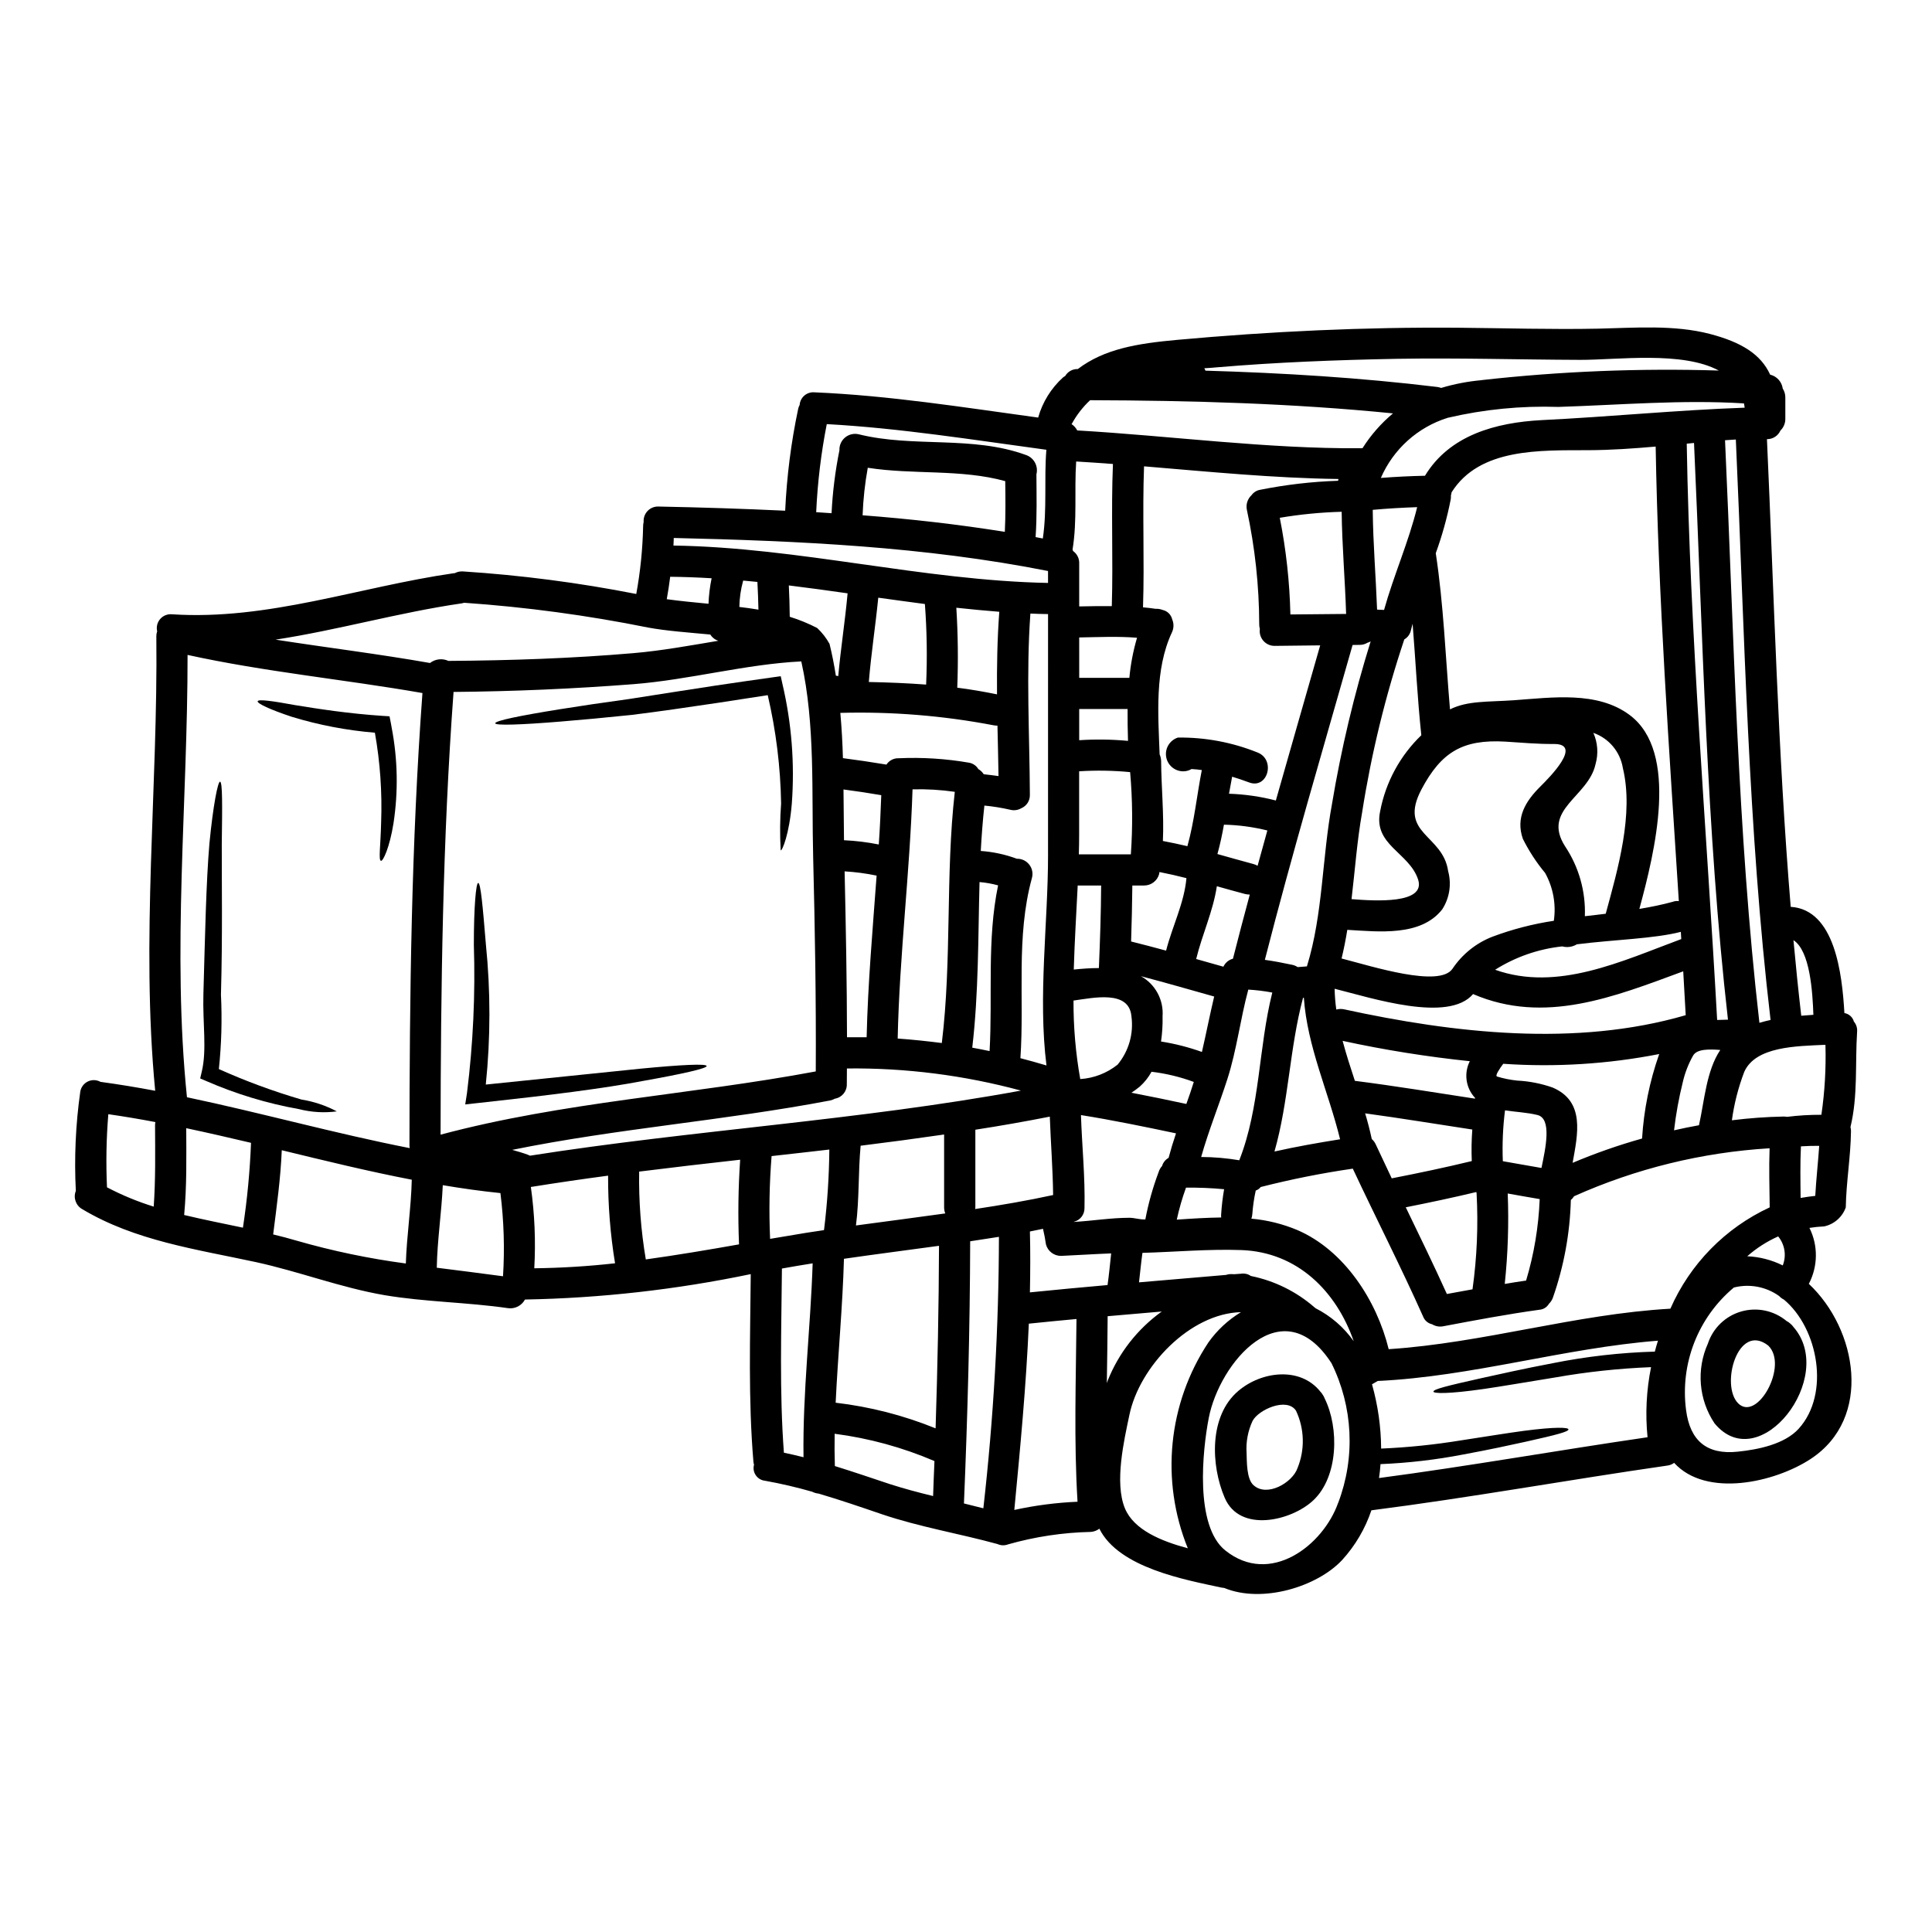 <?xml version="1.0" encoding="UTF-8"?>
<!-- Uploaded to: SVG Repo, www.svgrepo.com, Generator: SVG Repo Mixer Tools -->
<svg fill="#000000" width="800px" height="800px" version="1.1" viewBox="144 144 512 512" xmlns="http://www.w3.org/2000/svg">
 <g>
  <path d="m635.3 414.72c0.633 0.75 0.941 1.719 0.852 2.695-0.547 8.473 0.246 16.949-1.758 25.258h-0.004c0.105 0.367 0.152 0.75 0.141 1.129-0.082 6.742-1.266 13.43-1.379 20.168-0.906 2.559-3.07 4.465-5.723 5.039-1.309 0.059-2.613 0.191-3.906 0.395 2.328 4.684 2.266 10.199-0.164 14.832 12.793 11.969 17.004 35.551 0.496 46.395-9.547 6.273-27.711 10.344-36.188 1.043v-0.004c-0.523 0.391-1.141 0.641-1.789 0.719-26.168 3.769-52.199 8.5-78.449 11.859h0.004c-1.637 4.859-4.262 9.328-7.707 13.125-6.633 7.156-21.254 11.609-31.289 7.453-0.242-0.027-0.52-0.055-0.789-0.109-9.52-2.062-27.133-5.199-32.309-15.598h0.004c-0.652 0.496-1.438 0.793-2.254 0.852-7.422 0.16-14.793 1.27-21.934 3.301-0.906 0.355-1.918 0.324-2.805-0.082-10.234-2.805-20.637-4.512-30.699-7.922-5.559-1.902-11.086-3.797-16.699-5.449h-0.004c-0.598-0.055-1.176-0.223-1.707-0.496-4.121-1.184-8.301-2.156-12.523-2.914-0.984-0.105-1.879-0.641-2.434-1.465-0.559-0.82-0.723-1.848-0.453-2.805-0.086-0.238-0.141-0.488-0.164-0.742-1.402-16.562-0.852-33.156-0.711-49.746h-0.004c-19.688 4.109-39.719 6.367-59.828 6.738-0.875 1.633-2.676 2.547-4.508 2.285-10.844-1.574-21.902-1.625-32.691-3.441-11.668-2.008-22.645-6.273-34.172-8.777-15.727-3.391-31.938-5.637-45.949-14.016-1.707-0.953-2.438-3.027-1.707-4.84-0.449-8.785-0.055-17.594 1.18-26.305 0.188-1.168 0.934-2.172 2-2.688 1.066-0.52 2.316-0.48 3.352 0.094 4.867 0.66 9.688 1.461 14.5 2.363-3.848-40.094 0.742-80.266 0.305-120.44l-0.004-0.004c-0.004-0.449 0.074-0.895 0.223-1.32-0.273-1.152 0.023-2.363 0.797-3.258 0.773-0.895 1.934-1.359 3.109-1.254 25.449 1.676 49.668-7.266 74.594-10.867 0.109-0.027 0.219 0 0.359-0.027 0.645-0.336 1.367-0.5 2.094-0.469 15.453 1 30.82 2.996 46.012 5.984 1.09-5.941 1.695-11.957 1.82-17.996 0-0.363 0.047-0.723 0.137-1.074-0.086-1.094 0.305-2.168 1.066-2.957 0.766-0.785 1.832-1.203 2.926-1.145 11.172 0.219 22.367 0.578 33.516 1.102 0.414-9.066 1.562-18.086 3.438-26.965 0.078-0.367 0.211-0.719 0.391-1.047 0.066-0.973 0.523-1.875 1.262-2.508 0.742-0.633 1.707-0.938 2.676-0.852 19.898 0.855 39.543 3.992 59.273 6.691 1.152-4.098 3.441-7.789 6.598-10.645l0.578-0.395h0.004c0.691-1.168 1.969-1.867 3.328-1.82 7.019-5.336 15.711-6.769 26.309-7.731 24.797-2.254 49.594-3.414 74.512-3.219 12.355 0.109 24.766 0.496 37.121 0.246 9.66-0.219 20.074-1.074 29.578 1.402 8.312 2.176 13.484 5.367 15.961 10.789 1.766 0.422 3.09 1.891 3.332 3.688 0.461 0.711 0.703 1.547 0.688 2.394v5.512c0.043 1.207-0.43 2.375-1.297 3.219-0.621 1.387-2 2.281-3.519 2.281h-0.055c1.875 41.277 2.891 82.742 6.297 123.94 11.695 0.738 13.621 17.664 14.23 28.145l-0.004 0.004c1.207 0.199 2.188 1.078 2.519 2.254zm-8.613 24.711c0.895-6.141 1.254-12.344 1.074-18.547-7.676 0.355-18.5 0.395-21.52 7.18-1.574 4.137-2.676 8.438-3.273 12.824 4.535-0.57 9.102-0.902 13.676-0.992 0.312-0.004 0.629 0.023 0.938 0.082 3.019-0.379 6.062-0.559 9.105-0.547zm-1.625 21.488c0.246-4.402 0.742-8.832 1.047-13.262-1.625 0-3.246 0.027-4.844 0.137-0.219 4.566-0.137 9.137-0.082 13.672 1.266-0.219 2.562-0.41 3.879-0.547zm-3.715-47.738 3.219-0.246c-0.219-6.109-0.879-16.949-5.281-19.781 0.605 6.676 1.293 13.355 2.062 20.023zm-0.656 109.42c8.363-9.246 5.144-26.609-3.91-34.176v-0.004c-0.484-0.238-0.926-0.566-1.293-0.961-3.473-2.484-7.863-3.309-11.996-2.254-9.516 7.953-14.293 20.227-12.66 32.523 1.047 8.004 5.422 11.859 13.707 10.977 5.281-0.539 12.383-1.941 16.152-6.098zm-4.238-43.258v-0.004c1.016-2.59 0.551-5.523-1.215-7.676-2.984 1.324-5.746 3.098-8.199 5.258 3.273 0.145 6.481 0.973 9.414 2.43zm-3.219-65.047c0-0.027-0.027-0.055-0.027-0.082-5.973-50.824-6.879-102.59-9.191-153.74-0.965 0.082-1.926 0.137-2.863 0.191 2.363 51.371 3.246 103.35 9.109 154.39 0.961-0.289 1.949-0.535 2.969-0.758zm-0.246 49.664c-0.055-5.199-0.219-10.426-0.027-15.652l-0.004-0.004c-17.898 1.078-35.449 5.383-51.812 12.711-0.227 0.379-0.516 0.715-0.855 0.992-0.23 8.855-1.848 17.621-4.785 25.977-0.23 0.578-0.578 1.102-1.02 1.539-0.535 0.91-1.48 1.5-2.531 1.574-8.531 1.18-17.004 2.777-25.453 4.371h-0.004c-1.02 0.211-2.082 0.023-2.969-0.523-1.098-0.238-1.996-1.012-2.394-2.062-5.902-13.211-12.492-26.082-18.629-39.184v0.004c-8.215 1.191-16.359 2.816-24.402 4.867-0.34 0.434-0.797 0.758-1.32 0.938-0.453 2.074-0.758 4.18-0.91 6.297-0.035 0.395-0.117 0.781-0.246 1.152 4.199 0.371 8.316 1.395 12.203 3.027 12.41 5.367 20.996 18.602 24.188 31.562 25.152-1.648 49.449-9.301 74.656-10.73h-0.004c5.203-11.859 14.562-21.41 26.316-26.848zm-6.633-211.93c-0.055-0.395-0.109-0.789-0.191-1.129-16.426-1.016-32.77 0.414-49.227 0.938l-0.008-0.004c-9.84-0.324-19.684 0.645-29.273 2.887-7.941 2.484-14.406 8.301-17.715 15.934 3.91-0.305 7.785-0.496 11.695-0.578 6.496-10.73 18.684-14.113 31.012-14.75 17.852-0.867 35.816-2.656 53.703-3.289zm-7.289 162.27 2.863-0.082c-5.75-50.551-6.66-101.98-8.996-152.83-0.633 0.055-1.297 0.137-1.93 0.191 0.848 50.887 5.254 101.9 8.059 152.73zm0.824 7.949c-2.832-0.219-6.164-0.305-7.18 1.461h-0.004c-1.238 2.184-2.156 4.535-2.727 6.984-1.051 4.231-1.836 8.523-2.34 12.852 2.203-0.496 4.406-0.965 6.606-1.348 1.43-6.344 1.926-14.383 5.641-19.938zm-63.23-177.52h-0.008c20.863-2.336 41.863-3.18 62.848-2.531-9.656-5.227-26.938-2.805-36.73-2.832-16.207-0.055-32.418-0.551-48.625-0.277-15.902 0.305-31.809 0.91-47.656 2.254-1.102 0.109-2.199 0.191-3.328 0.246l-0.004 0.004c0.121 0.199 0.223 0.414 0.301 0.633 20.527 0.605 41.027 1.848 61.473 4.328v0.004c0.34 0.047 0.672 0.133 0.992 0.246 3.5-1.051 7.094-1.738 10.73-2.059zm54.07 168.29c-0.219-3.883-0.438-7.731-0.656-11.609-18.41 6.797-36.734 14.168-55.695 6.027-6.523 7.676-26.766 1.074-36.68-1.406l-0.008-0.004c0.035 1.844 0.184 3.684 0.441 5.512 0.68-0.184 1.398-0.203 2.09-0.055 29.137 6.34 61.418 10.023 90.5 1.551zm-1.18-20.168c-0.055-0.633-0.082-1.266-0.109-1.902-7.019 1.82-17.5 2.039-27.551 3.301l-0.012 0.004c-1.164 0.707-2.566 0.906-3.883 0.551-6.316 0.68-12.398 2.797-17.773 6.191 16.52 5.875 33.523-2.269 49.32-8.129zm-2.066-9.934h-0.008c0.465-0.133 0.949-0.168 1.43-0.113-2.559-40.148-5.449-80.352-6.137-120.46-5.902 0.52-11.832 0.934-17.773 0.961-12.77 0.055-28.895-0.66-36.32 11.176-0.031 0.277-0.086 0.555-0.168 0.82 0.023 0.352 0.004 0.703-0.055 1.047-0.949 4.848-2.273 9.613-3.961 14.254 2.09 13.734 2.586 27.57 3.769 41.387 4.723-2.344 9.961-1.93 17.031-2.426 9.988-0.711 22.016-2.477 30.57 3.91 13.211 9.84 6.66 36.402 2.586 51.398 3.027-0.504 6.027-1.109 9.027-1.934zm-3.832 40.574 0.082-0.164c-13.613 2.668-27.52 3.535-41.359 2.586-0.934 1.266-2.281 3.191-1.621 3.387v-0.004c1.73 0.527 3.512 0.883 5.309 1.07 3.211 0.156 6.383 0.781 9.414 1.848 8.613 3.688 6.66 12.301 5.281 19.949 5.992-2.531 12.141-4.684 18.406-6.441 0.469-7.582 1.977-15.062 4.488-22.23zm-1.102 78.695c0.246-0.965 0.523-1.926 0.828-2.891-24.984 1.969-49.172 9.492-74.27 10.676-0.523 0.305-1.02 0.578-1.512 0.883 1.566 5.547 2.383 11.273 2.422 17.035 7.09-0.305 14.156-1.031 21.16-2.176 6.992-1.07 12.465-1.969 16.699-2.531 8.422-1.102 11.727-0.91 11.781-0.395 0.082 0.605-3.027 1.434-11.285 3.273-4.125 0.91-9.547 2.09-16.562 3.387-7.246 1.402-14.586 2.258-21.961 2.559-0.082 1.238-0.219 2.477-0.395 3.688 23.801-3.148 47.41-7.348 71.16-10.812-0.617-6.203-0.305-12.461 0.934-18.574-8.516 0.34-17 1.246-25.395 2.727-7.953 1.289-14.145 2.363-18.934 3.055-9.547 1.375-13.266 1.207-13.348 0.711-0.055-0.629 3.469-1.512 12.824-3.602 4.68-1.02 10.816-2.426 18.793-3.938h0.004c8.914-1.785 17.965-2.812 27.055-3.074zm-13.016-116.04c3.219-11.832 7.477-26.441 4.543-38.605v0.004c-0.695-4.309-3.695-7.891-7.82-9.328 1.16 2.602 1.363 5.527 0.582 8.266-1.871 8.75-14.363 11.996-8.062 21.82 3.644 5.465 5.473 11.938 5.227 18.5 1.848-0.191 3.688-0.434 5.531-0.652zm-17.254-33.781c2.309-2.309 11.281-11.281 3.496-11.199-4.328 0.027-8.586-0.359-12.879-0.633-11.199-0.633-16.926 2.695-22.207 12.688-6.246 11.859 5.695 11.832 7.086 21.648 0.938 3.445 0.367 7.125-1.574 10.125-5.672 7.238-16.816 5.902-25.152 5.422-0.414 2.559-0.91 5.09-1.516 7.594 8.23 2.117 25.922 7.789 29.391 2.723 2.574-3.856 6.269-6.824 10.594-8.5 5.258-1.969 10.711-3.379 16.262-4.215 0.641-4.363-0.172-8.82-2.309-12.68-2.312-2.781-4.293-5.816-5.906-9.055-1.934-5.586 0.672-9.934 4.715-13.918zm0.219 101.18c1.129-5.391 2.805-13.125-1.074-14.062-2.805-0.684-5.723-0.789-8.586-1.234h0.004c-0.562 4.469-0.758 8.977-0.578 13.48 3.414 0.57 6.824 1.23 10.238 1.793zm-4.074 29.828h0.004c2.106-7.019 3.316-14.277 3.606-21.602-2.832-0.469-5.668-0.988-8.473-1.484 0.316 8 0.051 16.008-0.789 23.969 1.887-0.312 3.758-0.645 5.656-0.891zm-14.195 2.309c1.184-8.445 1.543-16.988 1.078-25.504-0.027-0.082-0.055-0.164-0.082-0.277-6.191 1.484-12.438 2.805-18.684 4.043 3.684 7.625 7.398 15.246 10.895 22.977zm0.66-50.602c0.027-0.027 0.027-0.055 0.027-0.109h0.004c-2.473-2.625-3.035-6.519-1.406-9.742-11.324-1.18-22.578-2.977-33.707-5.391 0.938 3.543 2.09 7.086 3.246 10.594 10.652 1.352 21.254 3.109 31.84 4.723zm-0.855 16.617 0.004 0.004c-0.117-2.789-0.074-5.582 0.137-8.363-9.465-1.43-18.895-3-28.398-4.289 0.688 2.254 1.266 4.539 1.762 6.82l0.004-0.004c0.43 0.375 0.773 0.836 1.016 1.352 1.406 3.027 2.832 6.055 4.266 9.055 7.102-1.387 14.168-2.871 21.215-4.578zm-31.863-69.418c6.219 0.496 19.758 1.352 17.641-5.199-2.344-7.184-12.023-9.137-10.043-18.16 1.465-7.656 5.273-14.672 10.895-20.074-1.043-9.84-1.512-19.727-2.309-29.551-0.137 0.551-0.305 1.129-0.441 1.707-0.211 1.031-0.852 1.922-1.762 2.449-4.996 14.934-8.734 30.258-11.172 45.816-1.348 7.562-1.898 15.324-2.809 23.012zm17.395-103.88c-3.938 0.137-7.871 0.359-11.777 0.715 0.082 8.832 0.824 17.637 1.152 26.441l1.848 0.082c2.566-9.199 6.504-17.977 8.777-27.25zm-14.504-15.602c2.199-3.484 4.93-6.602 8.094-9.246-26.691-2.668-53.438-3.41-80.266-3.492h-0.004c-1.922 1.797-3.547 3.887-4.812 6.191-0.043 0.039-0.082 0.086-0.109 0.137 0.637 0.422 1.16 1 1.512 1.68 24.93 1.457 50.246 4.894 75.148 4.723 0.145-0.031 0.293-0.031 0.438-0.004zm2.176 51.168c-0.254 0.164-0.531 0.285-0.824 0.355-0.637 0.391-1.371 0.59-2.117 0.578-0.605 0-1.238 0.027-1.848 0.027-7.894 27.766-16.094 55.473-23.25 83.445 2.394 0.332 4.785 0.789 7.156 1.297v-0.004c0.551 0.102 1.074 0.316 1.539 0.629 0.789-0.082 1.625-0.137 2.449-0.191 4.293-13.895 3.992-28.781 6.66-43.09l-0.004-0.004c2.43-14.562 5.852-28.941 10.238-43.039zm-21.254-7.129c4.926-0.055 9.84-0.109 14.75-0.137-0.277-9.023-1.074-18.023-1.18-27.074h-0.004c-5.496 0.145-10.973 0.68-16.395 1.594 1.676 8.441 2.617 17.016 2.812 25.621zm12.66 235.41c4.574-12.043 3.926-25.453-1.793-37-13.016-20.035-29.719-0.082-32.523 14.562-1.652 8.531-3.769 28.562 4.402 35.086 11.898 9.508 25.934-1.363 29.898-12.645zm-0.027-270.84c0.027-0.164 0.055-0.305 0.082-0.469-17.09-0.219-34.34-1.93-51.516-3.356-0.465 12.465 0.137 24.93-0.273 37.367 1.125 0.109 2.254 0.215 3.352 0.395l0.004-0.004c0.629-0.035 1.262 0.07 1.844 0.305 1.254 0.27 2.234 1.234 2.531 2.481 0.484 1.121 0.453 2.394-0.082 3.492-4.594 9.84-3.633 21.711-3.246 32.309v-0.004c0.238 0.547 0.371 1.137 0.395 1.73 0.055 7.086 0.789 14.168 0.469 21.215 2.172 0.395 4.328 0.883 6.496 1.379 1.844-6.606 2.504-13.457 3.82-20.172-0.906-0.137-1.785-0.215-2.723-0.273l-0.004 0.004c-0.672 0.398-1.441 0.609-2.227 0.602-2.25-0.016-4.16-1.66-4.504-3.887-0.34-2.223 0.984-4.367 3.125-5.059 7.211-0.086 14.363 1.25 21.055 3.938 4.926 1.871 2.777 9.84-2.203 7.949-1.484-0.547-2.973-1.07-4.484-1.512-0.277 1.484-0.551 3-0.828 4.512h0.004c4.188 0.141 8.352 0.738 12.41 1.793 3.883-13.707 7.84-27.406 11.75-41.113-3.992 0.055-8.004 0.109-12.023 0.137h-0.004c-1.152 0.02-2.254-0.465-3.016-1.328-0.762-0.859-1.109-2.012-0.949-3.152-0.113-0.414-0.168-0.84-0.164-1.27-0.027-10.188-1.125-20.348-3.273-30.305-0.301-1.422 0.172-2.898 1.238-3.883 0.547-0.766 1.379-1.281 2.312-1.43 6.793-1.359 13.688-2.156 20.613-2.387zm0.52 174.51c-3.082-12.594-8.695-24.516-9.602-37.504-0.055 0-0.137 0.027-0.219 0.027-3.578 13.383-3.769 27.434-7.57 40.723 5.734-1.289 11.535-2.309 17.371-3.242zm-6.508 44.773c4.035 2.047 7.512 5.051 10.125 8.75-4.594-13.211-14.887-23.617-29.773-24.16-8.777-0.305-17.473 0.496-26.223 0.742-0.359 2.586-0.605 5.199-0.91 7.812l23.059-1.969v0.004c0.469-0.16 0.965-0.234 1.461-0.219 0.246 0 0.496 0.027 0.742 0.027 0.629-0.055 1.262-0.109 1.871-0.137v-0.004c0.883-0.125 1.777 0.09 2.504 0.609 6.223 1.254 12.02 4.102 16.812 8.266 0.117 0.086 0.227 0.18 0.332 0.277zm-15.352-117.25c0.852-3.109 1.73-6.219 2.586-9.355-3.766-0.938-7.625-1.453-11.504-1.539-0.465 2.613-1.016 5.227-1.73 7.785 3.148 0.883 6.356 1.789 9.52 2.641 0.395 0.102 0.773 0.262 1.125 0.469zm-4.856 78.039c5.559-14.117 5.062-29.777 8.75-44.441-2.102-0.398-4.223-0.66-6.359-0.785-2.117 7.816-3.055 15.961-5.531 23.668-2.227 6.93-4.981 13.672-6.961 20.691 3.387 0.012 6.762 0.305 10.102 0.867zm2.805-70.414c-0.414 0.008-0.832-0.039-1.234-0.137-2.535-0.66-5.039-1.379-7.516-2.066-0.992 6.633-3.883 12.742-5.477 19.285 2.394 0.688 4.812 1.352 7.211 2.035h0.004c0.484-1.047 1.414-1.824 2.531-2.117 1.441-5.664 2.93-11.332 4.461-17zm-7.609 84.75c0.137-2.234 0.402-4.457 0.785-6.66-3.356-0.316-6.727-0.457-10.098-0.414-1.004 2.769-1.82 5.598-2.445 8.477 3.906-0.277 7.871-0.52 11.777-0.574-0.035-0.277-0.043-0.551-0.02-0.828zm-3.387 33.957c2.297-3.246 5.238-5.984 8.641-8.039-13.594 0.332-26.91 14.504-29.551 27.16-1.434 6.797-4.019 18-1.211 24.82 2.363 5.723 9.605 8.695 16.676 10.598l-0.004-0.004c-7.285-17.965-5.25-38.367 5.449-54.535zm-1.707-76.992c1.129-4.894 2.094-9.84 3.246-14.691-6.469-1.82-12.93-3.688-19.426-5.391v-0.004c3.82 2.125 6.062 6.269 5.75 10.625 0.051 2.238-0.086 4.477-0.41 6.691 3.691 0.582 7.32 1.508 10.84 2.769zm-4.125 13.777c0.688-1.926 1.375-3.879 1.969-5.832l-0.004-0.004c-3.613-1.336-7.371-2.238-11.195-2.695-0.812 1.492-1.879 2.836-3.148 3.965-0.715 0.578-1.434 1.102-2.176 1.594 4.883 0.941 9.734 1.934 14.555 2.977zm-5.371-40.633c1.652-6.469 4.789-12.547 5.394-19.207-2.363-0.605-4.762-1.156-7.156-1.621-0.027 0.191-0.055 0.355-0.082 0.547l0.004-0.004c-0.496 1.797-2.133 3.035-3.992 3.027h-3.113c-0.055 4.957-0.164 9.902-0.328 14.836 3.113 0.77 6.195 1.594 9.273 2.422zm0.66 54.922c0.578-2.176 1.238-4.348 1.969-6.496-8.367-1.762-16.758-3.496-25.191-4.844 0.277 8.266 1.129 16.402 0.938 24.656 0.023 1.734-1.168 3.246-2.859 3.633 0.027 0.109 0.055-0.082 0.078 0.027 4.898-0.277 9.797-1.098 14.695-1.098 1.375 0 2.777 0.52 4.207 0.438h0.004c0.809-4.277 1.988-8.473 3.519-12.547 0.176-0.594 0.484-1.145 0.91-1.598 0.266-0.926 0.891-1.707 1.734-2.172zm-1.812 40.723-14.336 1.238c-0.027 5.902-0.137 11.832-0.219 17.746v0.004c0.074-0.191 0.141-0.383 0.191-0.578 2.93-7.387 7.914-13.773 14.363-18.41zm-11.695-65.434c2.961-3.574 4.289-8.223 3.66-12.824-0.633-7.019-10.07-4.867-15.352-4.156h0.004c-0.031 6.977 0.566 13.941 1.785 20.809 3.617-0.23 7.074-1.566 9.902-3.828zm3.508-55.723c0.512-7.258 0.449-14.543-0.191-21.793-4.492-0.43-9.012-0.504-13.512-0.219v16.758c0 1.73-0.027 3.496-0.082 5.254zm-0.395-46.773c0.332-3.602 1.016-7.16 2.035-10.629-5.09-0.414-10.211-0.164-15.328-0.082l0.004 10.711zm-0.359 16.703c-0.082-2.805-0.137-5.641-0.109-8.445h-12.824v8.266c4.309-0.285 8.633-0.227 12.934 0.176zm-3.992-73.383c-3.25-0.246-6.496-0.469-9.742-0.66-0.523 7.762 0.305 15.602-0.961 23.336 0.059 0.125 0.105 0.258 0.141 0.395 1.074 0.758 1.684 2.016 1.621 3.328v11.348c2.891-0.055 5.777-0.109 8.641-0.082 0.383-12.574-0.223-25.125 0.301-37.664zm-1.43 217.6c0.395-2.777 0.656-5.586 0.961-8.395-4.43 0.164-8.859 0.469-13.289 0.66-1.859 0.008-3.496-1.23-3.988-3.027-0.191-1.402-0.469-2.777-0.789-4.152-1.152 0.246-2.309 0.492-3.469 0.711 0.137 5.394 0.109 10.762 0 16.137 6.844-0.691 13.695-1.336 20.574-1.941zm-1.68-105.88h-5.832c-0.137 0-0.246-0.027-0.395-0.027-0.359 7.293-0.828 14.809-1.043 22.289 2.144-0.219 4.402-0.395 6.656-0.395 0.309-7.32 0.559-14.59 0.598-21.883zm-6.551 114.87c-4.199 0.387-8.41 0.797-12.629 1.234-0.711 16.484-2.281 32.941-3.848 49.367h-0.004c5.516-1.207 11.121-1.934 16.758-2.176-0.988-16.125-0.414-32.277-0.277-48.426zm-6.191-32.855c-0.082-6.934-0.629-13.844-0.879-20.777-6.578 1.297-13.125 2.453-19.73 3.469v20.582-0.004c0 0.148-0.02 0.297-0.055 0.441 6.938-1.043 13.816-2.223 20.664-3.711zm-1.348-90.133 0.004-63.824c-1.574-0.027-3.109-0.055-4.68-0.137-1.152 15.988-0.219 31.977-0.137 47.988h-0.004c0.074 1.562-0.84 3.004-2.281 3.606-0.891 0.516-1.949 0.656-2.945 0.391-2.246-0.516-4.527-0.883-6.824-1.102-0.441 3.992-0.738 8.012-0.961 12.023v0.004c3.273 0.23 6.496 0.926 9.574 2.066 1.273-0.031 2.484 0.539 3.269 1.543 0.789 1 1.055 2.316 0.719 3.543-4.289 15.656-1.969 31.812-3.055 47.766 2.309 0.605 4.625 1.238 6.906 1.93-2.281-18.195 0.418-37.777 0.418-55.781zm0-72.094v-3.148c-32.691-6.469-65.961-7.981-99.188-8.75-0.027 0.684-0.027 1.348-0.082 2.008 33.367 0.496 65.922 9.246 99.273 9.906zm-1.379-11.777c1.156-7.789 0.305-15.656 0.938-23.5-19.375-2.613-38.66-5.723-58.199-6.797h0.004c-1.512 7.695-2.449 15.496-2.805 23.336 1.348 0.082 2.723 0.191 4.074 0.277v-0.004c0.277-5.609 0.977-11.195 2.09-16.703-0.055-1.301 0.504-2.551 1.512-3.375 1.004-0.828 2.34-1.137 3.606-0.832 14.562 3.602 30.102 0.273 44.387 5.512 2.074 0.75 3.238 2.949 2.695 5.086 0.027 5.559 0.164 11.117-0.219 16.648 0.66 0.121 1.289 0.258 1.922 0.367zm-10.07-1.762c0.219-4.484 0.164-8.941 0.109-13.426-11.75-3.246-24.352-1.652-36.434-3.543h0.004c-0.758 4.16-1.215 8.371-1.371 12.594 12.602 0.965 25.176 2.383 37.695 4.391zm-5.695 258.77h0.004c2.707-23.883 4.086-47.895 4.129-71.926-2.531 0.395-5.09 0.789-7.621 1.18-0.055 23.168-0.688 46.336-1.652 69.477 1.723 0.445 3.438 0.84 5.144 1.285zm4.019-194.05c-0.082-4.461-0.164-8.914-0.277-13.348h0.004c-0.371 0.004-0.742-0.031-1.102-0.109-13.359-2.547-26.949-3.644-40.543-3.273 0.359 3.992 0.578 7.981 0.688 11.996 3.848 0.496 7.703 1.074 11.527 1.707h0.004c0.715-1.09 1.945-1.727 3.246-1.68 6.242-0.281 12.5 0.113 18.656 1.18 1.023 0.18 1.914 0.793 2.449 1.684 0.578 0.336 1.07 0.809 1.43 1.371 1.332 0.16 2.625 0.297 3.918 0.488zm-0.395-21.648c-0.055-7.293 0.055-14.562 0.605-21.875-3.797-0.301-7.594-0.66-11.391-1.07h0.004c0.438 7.055 0.52 14.125 0.246 21.188 3.527 0.445 7.035 1.051 10.547 1.766zm-1.969 94.547c0.828-14.691-0.742-29.441 2.254-43.918h0.004c-1.609-0.441-3.258-0.734-4.922-0.875-0.395 14.637-0.219 29.305-1.93 43.887 1.566 0.281 3.106 0.586 4.637 0.914zm-12.66-2.144c2.695-22.098 0.938-44.441 3.441-66.562h0.004c-3.707-0.535-7.457-0.758-11.203-0.66-0.711 22.07-3.465 43.969-3.938 66.039 3.93 0.281 7.844 0.695 11.723 1.191zm0.91 45.152 0.004 0.004c-0.207-0.508-0.309-1.051-0.305-1.602v-19.305c-7.375 1.07-14.75 2.062-22.125 2.973-0.66 7.047-0.332 14.113-1.238 21.133 7.902-1.062 15.777-2.09 23.691-3.191zm-2.559 56.969c0.52-16.137 0.852-32.246 0.906-48.375-8.391 1.156-16.812 2.227-25.191 3.441-0.355 12.742-1.594 25.426-2.199 38.141 9.094 1.062 18 3.348 26.484 6.793zm-0.66 17.941c0.109-3.082 0.219-6.191 0.359-9.273h-0.004c-8.441-3.617-17.34-6.051-26.445-7.234-0.055 2.863-0.027 5.723 0.055 8.559 4.871 1.516 9.688 3.148 14.582 4.785 3.773 1.211 7.598 2.231 11.453 3.164zm-1.848-215.04v-0.004c0.316-7.117 0.207-14.246-0.328-21.352-4.125-0.551-8.266-1.102-12.355-1.68-0.738 7.477-1.898 14.891-2.504 22.344 5.094 0.109 10.152 0.305 15.188 0.688zm-12.547 42.371c0.305-4.328 0.496-8.723 0.66-13.07-3.328-0.578-6.66-1.07-10.012-1.512 0.051 4.512 0.078 8.996 0.133 13.453 3.098 0.141 6.18 0.52 9.219 1.129zm37.672 65.219c-15.031-4.066-30.551-6.039-46.117-5.863 0 1.375 0 2.754-0.027 4.125h-0.004c0.078 1.902-1.27 3.566-3.148 3.883-0.387 0.207-0.805 0.367-1.234 0.469-27.945 5.336-56.438 7.426-84.285 13.094 1.406 0.395 2.777 0.789 4.156 1.297 0.191 0.082 0.359 0.164 0.551 0.246 43.215-6.797 87.043-9.336 130.11-17.25zm-40.891-14.129c0.332-14.309 1.598-28.559 2.644-42.844-2.797-0.582-5.629-0.957-8.48-1.125 0.332 14.664 0.605 29.332 0.633 43.969h5.203zm-7.523-95.719c0.66-7.32 1.816-14.613 2.477-21.93-5.199-0.742-10.371-1.461-15.574-2.094 0.137 2.809 0.219 5.512 0.246 8.312v-0.004c2.508 0.773 4.938 1.77 7.266 2.973 1.309 1.223 2.414 2.641 3.277 4.207 0.684 2.777 1.234 5.59 1.676 8.422 0.203 0.031 0.398 0.086 0.633 0.113zm-3.742 146.58c0.859-7.008 1.316-14.055 1.379-21.109-5.094 0.578-10.211 1.18-15.301 1.734-0.586 7.297-0.719 14.621-0.395 21.934 3.191-0.551 6.356-1.074 9.547-1.598 1.574-0.246 3.148-0.496 4.723-0.715l0.004-0.004c-0.004-0.082 0.004-0.164 0.027-0.242zm-2.215-41.809c0.109-18.895-0.219-37.805-0.688-56.68-0.441-17.117 0.605-35.168-3.148-51.98-14.691 0.715-29.66 4.867-44.438 6.027-15.879 1.234-31.785 1.922-47.715 2.062-2.891 39.129-3.387 78.531-3.441 117.33 32.59-8.719 66.355-10.562 99.43-16.762zm-3.246 102.23c-0.246-17.172 1.871-34.242 2.422-51.371-2.723 0.438-5.449 0.879-8.145 1.375-0.137 16.293-0.688 32.551 0.523 48.805 1.758 0.371 3.465 0.758 5.195 1.199zm-11.945-224.61c-0.055-2.422-0.137-4.785-0.277-7.344-1.266-0.109-2.504-0.246-3.769-0.359-0.633 2.277-0.973 4.625-1.016 6.988 1.707 0.195 3.383 0.438 5.062 0.715zm-5.144 168.21c-0.312-7.477-0.211-14.965 0.301-22.434-8.941 0.988-17.863 2.039-26.766 3.148-0.129 7.797 0.461 15.59 1.762 23.277 8.273-1.156 16.473-2.531 24.703-3.992zm-5.477-159.96c-0.891-0.277-1.652-0.863-2.148-1.652-5.859-0.551-11.609-0.961-16.43-1.844h0.004c-16.109-3.246-32.414-5.445-48.809-6.578-0.223 0.074-0.453 0.133-0.684 0.168-16.531 2.394-32.801 7.086-49.281 9.605 13.617 2.117 27.324 3.797 40.934 6.191v-0.004c1.395-1.078 3.273-1.289 4.871-0.551 16.398-0.109 32.77-0.66 49.09-2.062 7.512-0.645 14.969-2.023 22.453-3.273zm-2.613-9.797c0.086-2.277 0.363-4.539 0.824-6.769-3.66-0.219-7.293-0.359-10.977-0.395-0.25 1.984-0.551 3.965-0.91 5.945 3.578 0.488 7.289 0.848 11.062 1.207zm-24.766 174.77c-1.262-7.676-1.875-15.445-1.844-23.223-6.824 0.906-13.645 1.906-20.469 3 1.004 7.137 1.309 14.352 0.906 21.547 7.152-0.086 14.297-0.527 21.406-1.324zm-29.688 3.438h-0.004c0.461-7.352 0.23-14.734-0.688-22.043-5.144-0.523-10.207-1.238-15.273-2.094-0.332 7.32-1.457 14.562-1.594 21.875 5.805 0.734 11.641 1.465 17.555 2.262zm-24.797-34.75c0.027-39.652 0.496-79.77 3.441-119.81-20.719-3.621-41.688-5.59-62.246-10.102 0.027 39.105-4.152 78.203-0.16 117.22 19.754 4.156 39.238 9.605 59.039 13.484-0.051-0.262-0.078-0.531-0.074-0.801zm-0.961 31.371c0.242-7.43 1.402-14.781 1.574-22.207-11.555-2.227-23.004-5.035-34.453-7.816-0.305 7.477-1.348 14.891-2.281 22.316 2.09 0.496 4.156 1.047 6.219 1.652h-0.004c9.488 2.727 19.164 4.75 28.945 6.051zm-43.172-9.496c1.137-7.449 1.852-14.953 2.144-22.484-5.723-1.348-11.414-2.668-17.168-3.883 0.027 7.68 0.164 15.352-0.551 23.008 5.144 1.238 10.391 2.258 15.574 3.359zm-23.289-27.051c-0.004-0.312 0.023-0.625 0.082-0.934-4.125-0.789-8.281-1.484-12.465-2.09-0.531 6.445-0.648 12.918-0.352 19.379 3.965 2.078 8.109 3.793 12.383 5.117 0.496-7.137 0.387-14.293 0.352-21.473z"/>
  <path d="m619.29 495.67c11.609 13.266-9.055 39.953-20.941 25.508h0.004c-4.184-6.273-4.84-14.258-1.738-21.133 1.359-4.117 4.668-7.297 8.84-8.492 4.168-1.195 8.66-0.25 11.996 2.523 0.359 0.18 0.691 0.41 0.984 0.684 0.328 0.262 0.617 0.566 0.855 0.91zm-14.637 20.25c5.062 4.957 13.383-10.098 7.949-15.328-8.059-6.297-12.77 10.57-7.949 15.328z"/>
  <path d="m495.05 514.6c3.879 7.84 3.633 20.746-3 26.992-5.723 5.418-19.484 8.777-23.5-0.688-3.684-8.613-4.18-21.684 3.606-28.285 6.137-5.231 16.402-6.523 21.738 0.16l-0.004 0.004c0.273 0.27 0.508 0.574 0.691 0.91 0.199 0.277 0.355 0.586 0.469 0.906zm-7.184 18.434c1.988-4.898 1.84-10.406-0.414-15.188-2.394-3.633-9.906-0.305-11.5 2.695-1.242 2.664-1.793 5.598-1.594 8.527 0.078 2.227-0.027 6.852 1.816 8.5 3.574 3.309 10.371-0.648 11.691-4.535z"/>
  <path d="m351.33 325.15c2.461 10.438 3.305 21.188 2.504 31.879-0.66 7.981-2.531 12.492-2.945 12.328h0.004c-0.234-4.141-0.199-8.293 0.109-12.434-0.16-9.664-1.348-19.285-3.543-28.699-4.211 0.66-8.559 1.332-13.043 2.008-8.145 1.211-15.875 2.344-22.945 3.219-7.086 0.742-13.43 1.324-18.793 1.762-10.703 0.879-17.363 1.098-17.445 0.465 0-0.684 6.496-2.008 17.059-3.711 5.309-0.855 11.641-1.789 18.656-2.754 7.019-1.102 14.691-2.312 22.785-3.543 5.199-0.789 10.262-1.488 15.078-2.176l2.09-0.301z"/>
  <path d="m331.27 426.5c0.109 0.633-6.356 2.09-16.867 3.961-10.484 2.012-25.152 3.824-41.387 5.59-0.934 0.109-1.844 0.219-2.754 0.305l-2.973 0.328 0.469-3.027v-0.004c1.625-13.023 2.234-26.152 1.816-39.266 0-10.18 0.574-16.398 1.152-16.398 0.66 0 1.211 6.219 2.039 16.289 1.254 12.352 1.246 24.797-0.027 37.145 16.094-1.648 30.652-3.148 41.219-4.234 10.629-1.02 17.227-1.348 17.312-0.688z"/>
  <path d="m247.81 336.9c1.594 8.344 1.754 16.895 0.469 25.289-1.02 6.41-2.781 10.125-3.328 9.934-0.688-0.191-0.082-4.019 0.055-10.234v0.004c0.289-7.941-0.266-15.895-1.656-23.719-7.465-0.617-14.844-2.027-22.012-4.211-5.805-1.926-9.219-3.543-9.055-4.129 0.164-0.586 3.91-0.082 9.879 1.02 5.902 0.965 14.09 2.254 23.281 2.863l1.785 0.109 0.332 1.68z"/>
  <path d="m223.85 435.38c3.289 0.527 6.469 1.59 9.41 3.148-3.336 0.438-6.727 0.238-9.984-0.59-8.477-1.512-16.742-4.016-24.629-7.457l-1.598-0.684 0.414-1.762c1.406-5.832 0.219-12.852 0.441-20.609 0.441-15.52 0.715-29.605 1.598-39.926 0.988-10.156 2.227-16.348 2.805-16.348 0.684 0.055 0.602 6.41 0.465 16.594-0.023 10.102 0.219 24.215-0.215 39.789l-0.004-0.004c0.328 6.598 0.145 13.215-0.551 19.785 7.09 3.184 14.387 5.879 21.848 8.062z"/>
 </g>
</svg>